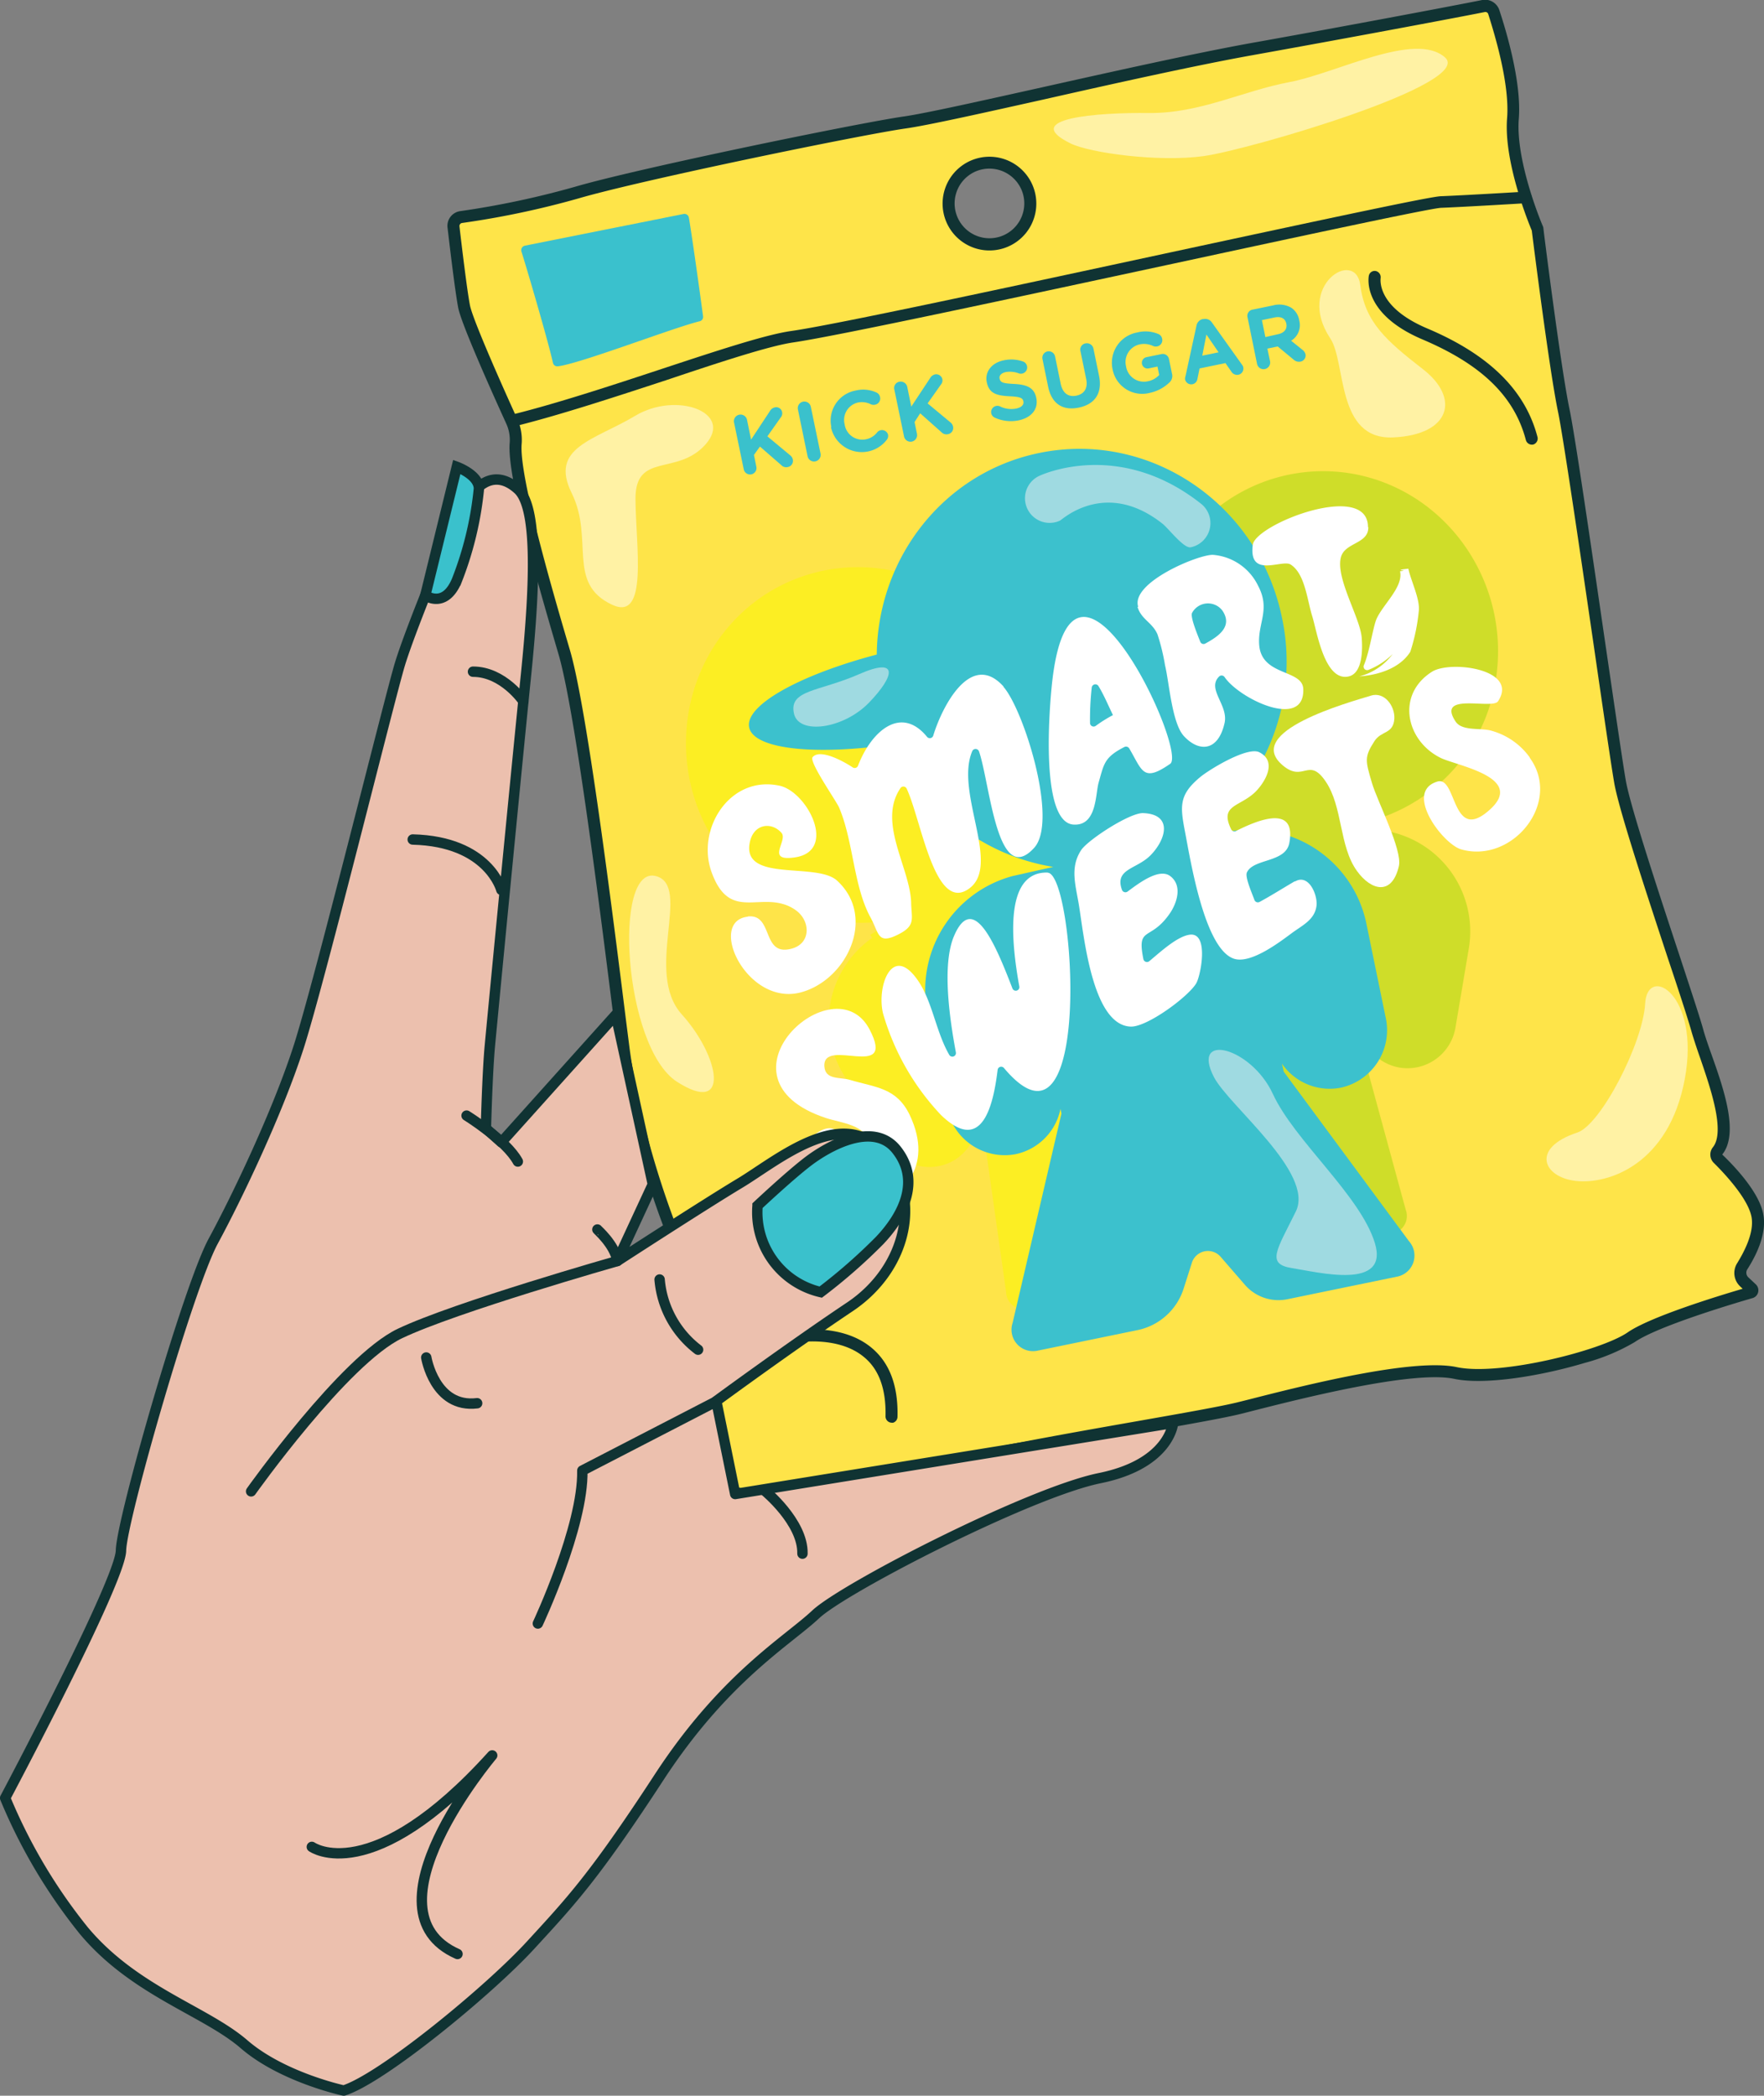 <svg xmlns="http://www.w3.org/2000/svg" viewBox="0 0 280.08 332.69"><rect x="0" y="0" width="280.08" height="332.69" fill="#808080" stroke="none"/><defs><style>.cls-1{fill:#fee449;}.cls-2{fill:#cfdd29;}.cls-3{fill:#fcee23;}.cls-4{fill:#3cc1cd;}.cls-5{fill:#103333;}.cls-6{fill:#fff;}.cls-7{fill:#3ac1cd;}.cls-8{opacity:0.5;}.cls-13,.cls-9{fill:#3ac1cc;}.cls-10{fill:#9fdae1;}.cls-11{fill:#ecc0ae;}.cls-11,.cls-12,.cls-13{stroke:#103333;stroke-width:1.65px;}.cls-11,.cls-12{stroke-linecap:round;stroke-linejoin:round;}.cls-12{fill:none;}.cls-13{stroke-miterlimit:10;}</style></defs><title>SBB-Hand</title><g id="Layer_2" data-name="Layer 2"><g id="Layer_1-2" data-name="Layer 1"><path class="cls-1" d="M237.14,1.92A1.4,1.4,0,0,0,235.53,1c-4.7.89-22.27,4.22-36.94,6.86-17.1,3.08-47.61,10.54-54.91,11.59S101.53,27.66,91.6,30.56a137.94,137.94,0,0,1-18.38,3.9A1.42,1.42,0,0,0,72,36c.35,3,1.2,10.17,1.67,12.63S79,62,81.22,66.82a6.88,6.88,0,0,1,.66,3.54c-.51,5.27,5.12,24.4,7.71,33.22,2.89,9.8,7.47,47.54,9.38,62.68s8,31,11,36.81,3.92,11.64,2,14.11,3.45,18.93,3.45,18.93c3.39,3.54,19.93,1.17,29.73-2.24s44.54-8.55,51.73-10.37,27-7.08,34.19-5.54,23.62-2.72,27.88-5.66c3.77-2.61,16.2-6.29,19-7.1a.34.34,0,0,0,.13-.58l-1.18-1.11a2,2,0,0,1-.32-2.47c1.15-1.79,2.91-5.11,2.43-7.94-.56-3.29-4.66-7.58-6.29-9.17a.9.9,0,0,1-.06-1.21c3-3.77-1.85-14.11-3.19-19-1.42-5.18-11.16-33.1-12.3-39.54s-7.54-52.29-8.95-59-4.16-28.79-4.16-28.79-4.47-10.42-3.9-17.52C240.65,13.13,238.15,4.94,237.14,1.92ZM159,38.54a6.49,6.49,0,1,1,4.35-8.08A6.49,6.49,0,0,1,159,38.54Z"/><path class="cls-2" d="M220.53,132l.09-.56-4.45-.75a27.51,27.51,0,0,0,21.29-22.56C240,92.79,230,78.07,215,75.25A27.08,27.08,0,0,0,184.87,92c-10.67-1.42-19-.44-19.53,2.53s7,7,17.51,9.52a28.76,28.76,0,0,0,13.86,23.34l-5.53-.93v0a15.48,15.48,0,0,0-17.38,13l-2.08,12.39a8.1,8.1,0,0,0,6.37,9.34,7.65,7.65,0,0,0,7.81-3.34l-.11.63L169.52,182a2.93,2.93,0,0,0,1.68,4.71L188,189.82a2.73,2.73,0,0,0,2.64-1l6.81-8.31,3.67,10.29a2.89,2.89,0,0,0,2.16,1.87l16.8,3.16a2.83,2.83,0,0,0,3.11-3.8l-7.49-27.47.16-1.1a8,8,0,0,0,6.25,6,7.73,7.73,0,0,0,9-6.44l2.09-12.39A16.21,16.21,0,0,0,220.53,132Z"/><path class="cls-3" d="M138.48,148.89l-.3-.48L142,146a27.54,27.54,0,0,1-28.47-12.33c-8.42-13.08-5-30.57,7.65-39.08a27.07,27.07,0,0,1,34.31,3.51c9.24-5.51,17.32-7.91,18.95-5.38s-3.72,9.15-12.33,15.65a28.81,28.81,0,0,1-3.52,26.92l4.71-3v0a15.46,15.46,0,0,1,21.08,5.06l6.81,10.57A8.09,8.09,0,0,1,189,159a7.65,7.65,0,0,1-8.49,0l.35.54,24.21,15.12a2.93,2.93,0,0,1,.31,5l-14.18,9.53a2.78,2.78,0,0,1-2.81.16l-9.53-4.95.68,10.9a2.86,2.86,0,0,1-1.24,2.57l-14.19,9.53a2.82,2.82,0,0,1-4.36-2.26l-4-28.2-.58-.94a8,8,0,0,1-3.37,8A7.73,7.73,0,0,1,141,181.6L134.2,171A16.2,16.2,0,0,1,138.48,148.89Z"/><path class="cls-4" d="M195.23,132l-.14-.65-5.18,1.17a33.42,33.42,0,0,0,13.64-34.44C199.83,80,182.58,68.29,165,71.91c-15.2,3.12-25.65,16.7-25.79,32-12.26,3.23-21,8.07-20.26,11.57s10.64,4.5,23.18,2.63a33.19,33.19,0,0,0,25.1,19.51l-6.44,1.45v0a18.75,18.75,0,0,0-13.46,22.11l3,14.6a9.36,9.36,0,0,0,10.94,7.44,9.22,9.22,0,0,0,7.11-7.19l.15.75L160.78,210a3.41,3.41,0,0,0,3.84,4.44l16-3.29a9.75,9.75,0,0,0,7.31-6.58l1.31-4.11a2.67,2.67,0,0,1,4.57-.94l3.85,4.44a7.05,7.05,0,0,0,6.75,2.29l17.53-3.61a3.41,3.41,0,0,0,1.78-5.59l-19.89-26.92-.29-1.28a9.19,9.19,0,0,0,9.38,3.81A9.34,9.34,0,0,0,220,161.48l-3-14.6A18.72,18.72,0,0,0,195.23,132Z"/><path class="cls-5" d="M251.61,216.36c-6.86,2.06-15.88,3.56-20.71,2.53-6.55-1.4-24.6,3.2-32.31,5.16l-1.45.37c-2.65.67-9,1.79-16.37,3.09-13,2.28-29.13,5.13-35.28,7.26-8.55,3-26.63,6.28-30.73,2a1,1,0,0,1-.22-.36c-1.28-4-5.33-17.14-3.29-19.81,1.62-2.12.73-7.63-2.12-13.09-2.76-5.3-9.11-21.33-11.1-37.13l-.51-4c-2.17-17.33-6.21-49.58-8.84-58.52C86,94.71,80.4,75.72,80.93,70.26h0a6.17,6.17,0,0,0-.57-3.05c-2.64-5.8-7.14-15.9-7.61-18.36s-1.26-9-1.69-12.71a2.35,2.35,0,0,1,2-2.62,138.7,138.7,0,0,0,18.24-3.87c10.09-2.95,45.2-10.16,52.21-11.16,3.4-.49,11.94-2.4,21.83-4.6,11.24-2.51,24-5.36,33-7C212.92,4.29,230.35,1,235.35,0a2.39,2.39,0,0,1,2.7,1.58c1.08,3.26,3.56,11.46,3.1,17.28-.55,6.79,3.78,17,3.83,17.07a1.25,1.25,0,0,1,.07.26c0,.22,2.76,22.09,4.14,28.72.85,4,3.42,21.64,5.68,37.15,1.52,10.37,2.82,19.32,3.28,21.91.73,4.12,5.19,17.65,8.45,27.52,1.78,5.42,3.33,10.1,3.83,11.93.29,1.07.78,2.47,1.3,3.94,2,5.61,4.4,12.58,1.72,15.92,2.18,2.08,6,6.2,6.54,9.62.51,3-1.11,6.35-2.57,8.62a1,1,0,0,0,.17,1.25l1.19,1.12a1.3,1.3,0,0,1,.37,1.25,1.27,1.27,0,0,1-.89.93c-2.49.72-15.06,4.43-18.73,7A31.73,31.73,0,0,1,251.61,216.36ZM146.28,232.52c7.07-2.12,22-4.75,34.16-6.89,7.32-1.29,13.65-2.4,16.23-3.06l1.45-.36c8.5-2.17,26.19-6.68,33.18-5.18,6.74,1.44,22.9-2.59,27.14-5.52,3.5-2.42,13.83-5.62,18.25-6.92l-.41-.39a2.91,2.91,0,0,1-.46-3.67c1-1.63,2.72-4.74,2.29-7.27-.52-3.08-4.73-7.4-6-8.65a1.86,1.86,0,0,1-.14-2.49c2-2.51-.42-9.47-2-14.09-.53-1.5-1-2.93-1.34-4.06-.49-1.79-2-6.45-3.81-11.84-3.45-10.48-7.76-23.53-8.51-27.79-.46-2.62-1.77-11.58-3.28-22-2.15-14.73-4.83-33-5.66-37-1.36-6.51-3.91-26.73-4.16-28.74-.53-1.27-4.48-10.94-3.92-17.85.43-5.47-2-13.38-3-16.53a.47.47,0,0,0-.53-.31c-5,1-22.45,4.26-37,6.87-9,1.62-21.76,4.46-33,7-9.92,2.21-18.5,4.13-22,4.62-7,1-41.91,8.17-51.95,11.11A138.24,138.24,0,0,1,73.35,35.4a.49.49,0,0,0-.4.53c.35,3,1.2,10.14,1.67,12.55.32,1.64,3.11,8.34,7.47,17.94a8,8,0,0,1,.74,4c-.49,5.09,5.23,24.54,7.68,32.85,2.67,9.1,6.73,41.45,8.9,58.83l.51,4c2,15.53,8.19,31.28,10.9,36.47,3.28,6.29,4.06,12.37,1.94,15.14-1,1.27,1.06,10.2,3.52,17.83,3.21,2.78,18.46.89,28.58-2.62C145.29,232.82,145.76,232.67,146.28,232.52Z"/><path class="cls-5" d="M242.55,32.26l-.22,0c-.09,0-9.78.59-13.51.73-1.65.06-22.42,4.53-42.51,8.86-25,5.37-53.26,11.47-60.37,12.51-3.87.57-11.79,3.18-20.19,6C97.7,63,88.57,66,81.45,67.74A1,1,0,0,1,81,65.89c7-1.7,16.14-4.7,24.15-7.35,8.85-2.92,16.48-5.44,20.52-6,7-1,35.3-7.12,60.24-12.49,25.43-5.47,41.11-8.83,42.84-8.9,3.7-.14,13.37-.72,13.47-.73a1,1,0,0,1,1,.9A.94.94,0,0,1,242.55,32.26Z"/><path class="cls-5" d="M159.23,39.45a7.44,7.44,0,1,1,5-9.26A7.44,7.44,0,0,1,159.23,39.45ZM155.5,27a5.53,5.53,0,1,0,6.9,3.71A5.55,5.55,0,0,0,155.5,27Z"/><path class="cls-5" d="M141.82,225.85a.92.92,0,0,1-.29,0,1,1,0,0,1-.93-1c.1-4.27-1-7.44-3.42-9.42-4.34-3.62-11.4-2.22-11.47-2.2a1,1,0,0,1-1.13-.74,1,1,0,0,1,.74-1.13c.33-.07,8.05-1.6,13.08,2.61,2.84,2.37,4.22,6,4.1,10.93A1,1,0,0,1,141.82,225.85Z"/><path class="cls-5" d="M243.44,70.57h0a1,1,0,0,1-1.16-.68c-1.81-6.94-7-12-16.41-16-9.64-4.08-8.58-9.87-8.53-10.12a.94.94,0,0,1,1.12-.74,1,1,0,0,1,.75,1.11c0,.2-.69,4.57,7.4,8,9.84,4.16,15.57,9.81,17.51,17.25A1,1,0,0,1,243.44,70.57Z"/><path class="cls-6" d="M144.44,177c8,16.86-21.67,20.27-17.52,6.26.59-2,4.92-6.31,6.61-2.86,1.05,2.14-2.71,3.61-.77,5.56,2.51,2.52,5.91-1.57,5.48-4.11-.58-3.33-4.63-3.55-7.11-4.37-18.91-6.25,1.33-24.78,6.94-14.05,4.33,8.3-7.48,1.08-7.18,5.86.14,2.19,2.51,1.67,4.06,2.14,4.1,1.22,7.4,1.22,9.49,5.57"/><path class="cls-6" d="M189,148.37c-2,.19-4.71,2.71-6.54,4.23a.58.58,0,0,1-.92-.35c-1.07-5.35,1.09-2.74,4.18-7.22,1-1.41,2.17-4.35.1-5.94-1.77-1.36-5,1.12-6.8,2.45a.58.58,0,0,1-.88-.28c-1.21-3.38,2.37-3.25,4.57-5.52,2.47-2.54,3.51-6.48-1.2-6.66-2.13-.09-8.82,4.28-9.86,5.89-1.78,2.74-.89,5.44-.37,8.56.8,4.72,2.08,19.25,8.26,19.44,2.6.08,9.1-4.72,10.38-6.85.72-1.18,2.06-8-.92-7.75"/><path class="cls-6" d="M205.58,139.9c-1.86,1.08-3.69,2.25-5.59,3.28a.58.58,0,0,1-.81-.3c-.49-1.31-1.51-3.65-1.21-4.36,1-2.27,6.14-1.52,6.74-4.69,1.2-6.38-5.42-3.45-8.46-1.91a.56.56,0,0,1-.76-.25c-1.9-3.89,1.26-3.54,3.74-5.87,1.3-1.23,3.81-4.79.74-6.37-1.86-1-8,2.75-9.42,3.94-3.38,2.81-3.18,4.6-2.4,8.67.89,4.65,3.1,18.54,7.73,20.14,2.67.93,7.3-2.63,9.16-4,1.7-1.28,3.77-2.15,4-4.5.13-1.73-1.27-5-3.42-3.75"/><path class="cls-6" d="M217.68,110.43c-3.45,1.06-20.41,5.7-14,11.08,3.31,2.78,4.1-1.46,6.82,2.57s2.1,10.22,4.94,14.17c2.25,3.14,5.58,4,6.67-.77.58-2.55-3.44-10.33-4.27-13.16-1.06-3.6-1.24-4.14.39-6.67,1.1-1.7,3-1.08,3.16-3.57.1-2-1.57-4.32-3.73-3.65"/><path class="cls-6" d="M242.9,120.26a11.12,11.12,0,0,0-6-4.23c-1.67-.55-4.73.12-5.79-1.49-3.13-4.75,5.84-1.85,6.74-3.21,3.38-5.13-7.59-6.54-10.49-4.69-5.76,3.66-4.1,11,1.41,13.69,2.68,1.28,13.75,3.13,7.54,8.41-5.82,5-5-5.58-8.08-4.67-5.42,1.62.85,9.94,3.78,10.77,8.14,2.3,16.07-7.47,10.85-14.58"/><path class="cls-6" d="M166.34,138.52c-6.9-.19-5.81,10.81-4.5,18.07a.57.57,0,0,1-1.09.32c-2.5-6.47-6.16-15.6-9.27-8.33-1.92,4.5-.76,12.86.29,18.48a.57.57,0,0,1-1.05.4c-2.26-3.91-2.71-9-5.41-12.4-3.79-4.85-6.11,1.59-5.11,5.81A39.3,39.3,0,0,0,149.4,177c6.58,6.37,8.32-1.61,9-7.17a.57.57,0,0,1,1-.29c14.27,17,11.32-30.88,6.94-31"/><path class="cls-6" d="M159.3,109c3.21,3.59,8.8,21.31,4.9,25.59-5.87,6.45-7-10.15-8.75-15.29a.58.58,0,0,0-1.08-.06c-2.86,6.72,5,18.68-.9,22.08-5.17,3-7.25-11.35-9.53-16.16a.57.57,0,0,0-1,0c-3.65,5.46,1.6,12.64,1.73,18.2.05,2.47.74,3.55-1.94,4.93-3.42,1.76-3.11-.07-4.5-2.62-2.74-5-2.71-12.09-5-17.47-.47-1.09-4.81-7.26-4.21-8,1.14-1.36,4.74.54,6.38,1.63a.57.57,0,0,0,.84-.29c2.08-5.43,6.79-9.64,10.94-4.58a.57.57,0,0,0,1-.19c1.42-4.66,6-13.56,11.18-7.76m26.43,12.25c-4.32,3-4.4,1.1-6.5-2.46a.6.6,0,0,0-.76-.22c-3.2,1.64-3.23,2.64-4.09,5.64-.53,1.83-.26,6.93-4,6.68-5.46-.36-3.78-19.52-3.3-23.32,3.41-27.23,21.46,11.67,18.66,13.68m-9.09-7.74c-.72-1.47-1.41-3.15-2.3-4.61a.58.58,0,0,0-1.07.24,45.62,45.62,0,0,0-.27,5.61.57.57,0,0,0,.92.46,21.74,21.74,0,0,1,2.72-1.7m4-17.22c-1.17-3.83,9.54-8.28,11.87-8.22A8.72,8.72,0,0,1,199.76,93c2,3.78-.1,5.93.17,9.38.38,5,6.88,3.83,7,7,.23,6.51-10.11,1.61-12.5-1.9a.57.57,0,0,0-.87-.08c-2,2,1.52,4.53.87,7.39-1.06,4.65-4.19,4.58-6.51,2-1.86-2.11-2.3-8.58-2.94-11.17a33,33,0,0,0-1.2-4.92c-.84-1.92-2.55-2.34-3.16-4.33m13.46.55a2.87,2.87,0,0,0-4.81.38c-.31.6.79,3.29,1.3,4.57a.56.56,0,0,0,.81.29c2-1.09,4.44-2.68,2.7-5.24m-75.33,48.6c-6.55.71-.14,14.35,8.47,12,7.26-2,12-11.94,5.68-17.73-3.3-3-15.27.4-13.83-6.16.63-2.85,3.42-3.21,5-1.43,1.12,1.24-2.65,4.61,2.13,3.91,6.83-1,2-10.43-2.43-11.38-7.92-1.71-13.31,6.94-10.76,13.8,3,8.19,8.14,2.45,13.25,5.9,2.43,1.64,2.59,5.3-.54,6.16-4.88,1.34-2.83-5.57-7-5.1M217.2,83.67c0-7.41-17.86-.47-18.29,2.82-.69,5.41,4.61,2.27,6,3.12,2.31,1.47,2.62,5.62,3.47,8.31.71,2.28,1.92,10.28,5.72,9.47,2.34-.49,2.24-4.56,2.1-6.21-.27-3.16-4.15-9.39-3.3-12.7.62-2.41,4.42-2.1,4.35-4.81"/><path class="cls-6" d="M225.28,96.89c.15-1.89-1.26-4.7-1.67-6.61-2.88.3.52.26-1.32.4.57,2.5-2.74,5.29-3.74,7.6-.56,1.3-1.09,5.2-2,7.32a.56.56,0,0,0,.73.74,11.57,11.57,0,0,0,3.84-2.51,9.58,9.58,0,0,1-5.31,3.55c3.87-.29,6.75-1.73,8.11-3.91A30.66,30.66,0,0,0,225.28,96.89Z"/><path class="cls-7" d="M82.79,39.93c.8,2.49,4.29,14.38,5,17.66a.71.71,0,0,0,.78.56C92,57.78,106.94,52,111.1,51a.71.71,0,0,0,.53-.79c-.33-2.49-1.61-11.8-2.25-15.66a.72.72,0,0,0-.86-.58L83.35,39A.73.73,0,0,0,82.79,39.93Z"/><g class="cls-8"><path class="cls-6" d="M97.18,96c5.82,2.74,3.75-9.32,3.72-16.81s6.66-3.57,11.14-8.66S107.38,62.1,100.87,66s-13.7,5-10.1,12.28S89.89,92.59,97.18,96Z"/></g><g class="cls-8"><path class="cls-6" d="M170,22.78c3.05,1.49,13.92,3,21.12,2s43.08-11.47,38.31-15.67-17.22,2.52-24.68,3.92-14.21,5-22.38,4.91S161.82,18.78,170,22.78Z"/></g><g class="cls-8"><path class="cls-6" d="M250.44,179.79c3.72-1.23,10.41-14.16,10.77-20.48s8.81-1.5,6.29,12-12.08,16.75-17.3,16.16S243,182.24,250.44,179.79Z"/></g><g class="cls-8"><path class="cls-6" d="M104.2,139.09c5.68,1.63-2,15.23,4.06,21.95s7.74,16.15-.77,10.69S97.24,137.09,104.2,139.09Z"/></g><g class="cls-8"><path class="cls-6" d="M211.21,53.71c2.56,3.84.89,16.15,10,15.73s10.63-6.23,4.77-10.79-9.24-7.47-10-13.39S205.64,45.33,211.21,53.71Z"/></g><path class="cls-9" d="M116.55,67.08a1.05,1.05,0,0,1,2.06-.43l.64,3.14,3-4.54a1.17,1.17,0,0,1,.79-.58.94.94,0,0,1,1.14.75,1,1,0,0,1-.22.85l-2.12,3,3.61,3a1.13,1.13,0,0,1,.43.67,1,1,0,0,1-.84,1.21,1.07,1.07,0,0,1-1-.32l-3.38-2.94-.95,1.33.38,1.87a1,1,0,1,1-2,.42Z"/><path class="cls-9" d="M126.69,65a1,1,0,1,1,2.05-.42L130.28,72a1.05,1.05,0,1,1-2.06.42Z"/><path class="cls-9" d="M132,67.81v0A4.85,4.85,0,0,1,135.84,62a5.06,5.06,0,0,1,3.32.31,1,1,0,0,1,.57.73,1,1,0,0,1-.81,1.21,1.09,1.09,0,0,1-.65-.07,3.15,3.15,0,0,0-2.05-.28,2.84,2.84,0,0,0-2.11,3.47v0a2.83,2.83,0,0,0,3.31,2.38,3,3,0,0,0,1.88-1.15A1,1,0,0,1,141,69a1,1,0,0,1-.2.81,5,5,0,0,1-8.86-2Z"/><path class="cls-9" d="M142,61.84a1,1,0,0,1,.81-1.24,1.06,1.06,0,0,1,1.24.82l.64,3.13,3-4.54a1.2,1.2,0,0,1,.79-.58,1,1,0,0,1,1.14.75,1,1,0,0,1-.22.86l-2.12,3,3.61,3a1.13,1.13,0,0,1,.43.67,1,1,0,0,1-.84,1.22,1.07,1.07,0,0,1-1-.32l-3.38-3L145.21,67l.38,1.86a1,1,0,1,1-2.05.43Z"/><path class="cls-9" d="M157.92,66.29a1,1,0,0,1-.54-.7,1,1,0,0,1,.76-1.14,1,1,0,0,1,.63.06,4,4,0,0,0,2.56.35c.84-.17,1.28-.61,1.16-1.15v0c-.11-.52-.48-.72-2.13-.8-2-.1-3.3-.37-3.68-2.22v0c-.35-1.69.79-3.1,2.69-3.49a5.59,5.59,0,0,1,3.14.22,1,1,0,0,1-.15,1.87,1,1,0,0,1-.55,0,4,4,0,0,0-2.09-.23c-.79.17-1.13.61-1,1.07v0c.13.61.57.73,2.27.82,2,.1,3.2.56,3.54,2.19v0c.39,1.85-.81,3.18-2.83,3.6A6.2,6.2,0,0,1,157.92,66.29Z"/><path class="cls-9" d="M166.42,61.4l-.9-4.4a1,1,0,0,1,2-.42l.89,4.34c.32,1.52,1.24,2.15,2.49,1.89s1.86-1.17,1.56-2.65l-.91-4.41a1,1,0,0,1,.82-1.24,1.06,1.06,0,0,1,1.24.82l.89,4.32c.58,2.83-.72,4.55-3.23,5.06S167,64.14,166.42,61.4Z"/><path class="cls-9" d="M176.65,58.62v0a4.89,4.89,0,0,1,3.9-5.84,5.27,5.27,0,0,1,3.38.25,1,1,0,0,1,.59.74,1,1,0,0,1-.8,1.22,1.06,1.06,0,0,1-.67-.08,3.34,3.34,0,0,0-2.18-.22,2.86,2.86,0,0,0-2.08,3.46v0a2.86,2.86,0,0,0,3.44,2.38,3.3,3.3,0,0,0,1.82-1l-.27-1.34-1.39.29a.9.9,0,0,1-1.07-.7.91.91,0,0,1,.71-1.08l2.34-.48a1,1,0,0,1,1.24.81l.47,2.27a1.41,1.41,0,0,1-.45,1.46,6.43,6.43,0,0,1-3.08,1.61A4.78,4.78,0,0,1,176.65,58.62Z"/><path class="cls-9" d="M188.23,59.71l1.74-8a1.31,1.31,0,0,1,1-1.06l.12,0a1.28,1.28,0,0,1,1.35.57l4.77,6.69a.88.88,0,0,1,.19.39,1,1,0,0,1-.77,1.19,1.07,1.07,0,0,1-1.13-.51l-.93-1.34-4.11.85-.34,1.67a1,1,0,0,1-.81.84,1,1,0,0,1-1.15-.77A1.21,1.21,0,0,1,188.23,59.71Zm5.25-3.78-1.93-2.82-.66,3.35Z"/><path class="cls-9" d="M198.08,50.39a1,1,0,0,1,.81-1.24l3.25-.67a3.8,3.8,0,0,1,2.91.39,3,3,0,0,1,1.24,2v0A2.9,2.9,0,0,1,205,54.09l1.79,1.44a1.31,1.31,0,0,1,.5.73,1,1,0,0,1-.78,1.14,1.25,1.25,0,0,1-1.13-.32L202.87,55l-1.64.34.42,2a1.05,1.05,0,0,1-2.06.43Zm4.86,2.66c1-.21,1.46-.86,1.3-1.65v0c-.18-.88-.88-1.21-1.88-1l-2,.42.55,2.69Z"/><path class="cls-10" d="M126.06,113.27c.75,3.44,7.88,2.46,11.93-1.74s4.8-7.31-1.58-4.51S125.23,109.48,126.06,113.27Z"/><path class="cls-10" d="M189.05,86.88c-1.09.22-3.53-3-4.47-3.74-9.05-7.15-15.93-.65-16.27-.5A3.91,3.91,0,0,1,165,75.55c.52-.24,12.72-5.83,25.7,4.42a3.92,3.92,0,0,1-1.64,6.91Z"/><path class="cls-10" d="M192.75,171c2.4,4.58,16,15.2,13,21.31s-4.79,8.35-.61,9,15.47,3.56,13.15-4-12.77-16.23-16.19-23.65S189,163.75,192.75,171Z"/><path class="cls-11" d="M54.58,331.87s-9.72-2.07-15.84-7.36-17.38-8.41-25.41-18A85.79,85.79,0,0,1,.82,285.43S19.12,251,19.21,246.14s10.71-41.84,14.63-49.08,10.24-20.52,13.56-30.79,14.43-55.34,16.1-60.85S72,83.08,74.17,79.54s5.06-4.61,8.08-1.86,2.84,14,1.27,29.44S78.19,161.57,77.78,166s-.63,13.14-.63,13.14l2.45,2.2L97.77,161.1l5.88,26.9L98,200.19s13.87-9,19.52-12.39,15.91-12.22,22.47-5.13,4.15,18.64-5.07,24.8-21.19,14.94-21.19,14.94l3,14.76,69.53-11.28s-.49,6.49-11.65,8.76S134,252.06,129.51,256.28s-14.51,10-24.85,25.84-14,19.69-20.48,26.74S60.79,329.87,54.58,331.87Z"/><path class="cls-12" d="M83.1,111.32s-3.18-4.69-8-4.69"/><path class="cls-12" d="M79.6,141.27s-2-7.7-14.07-8"/><path class="cls-12" d="M74.08,177.1s6.3,3.9,8.14,7.29"/><path class="cls-12" d="M85.4,257.73s7.24-15.41,7.06-24.28l21.3-11"/><path class="cls-12" d="M121.41,236.64s6.12,5,6,10"/><path class="cls-12" d="M67.68,215.5s1.33,8.1,8.08,7.26"/><path class="cls-12" d="M94.85,195.18c-.07,0,2.74,2.36,3.18,5,0,0-25.71,7.31-34.53,11.51s-23.63,25.06-23.63,25.06"/><path class="cls-12" d="M49.51,293.19s9.42,6.76,28.64-14.52c0,0-20.92,24.7-5.51,31.52"/><path class="cls-12" d="M104.73,203.12a15.63,15.63,0,0,0,6.11,11.14"/><path class="cls-13" d="M67.53,94.52s3.07,2.22,5-2.37a54.26,54.26,0,0,0,3.51-14.57c0-2.21-3.51-3.47-3.51-3.47Z"/><path class="cls-13" d="M130.31,205.12a87.53,87.53,0,0,0,9.37-8.21c4-4.23,6.41-9.65,2.67-14.38s-11.09-.42-14.07,1.86-8,7-8,7A13,13,0,0,0,130.31,205.12Z"/></g></g></svg>